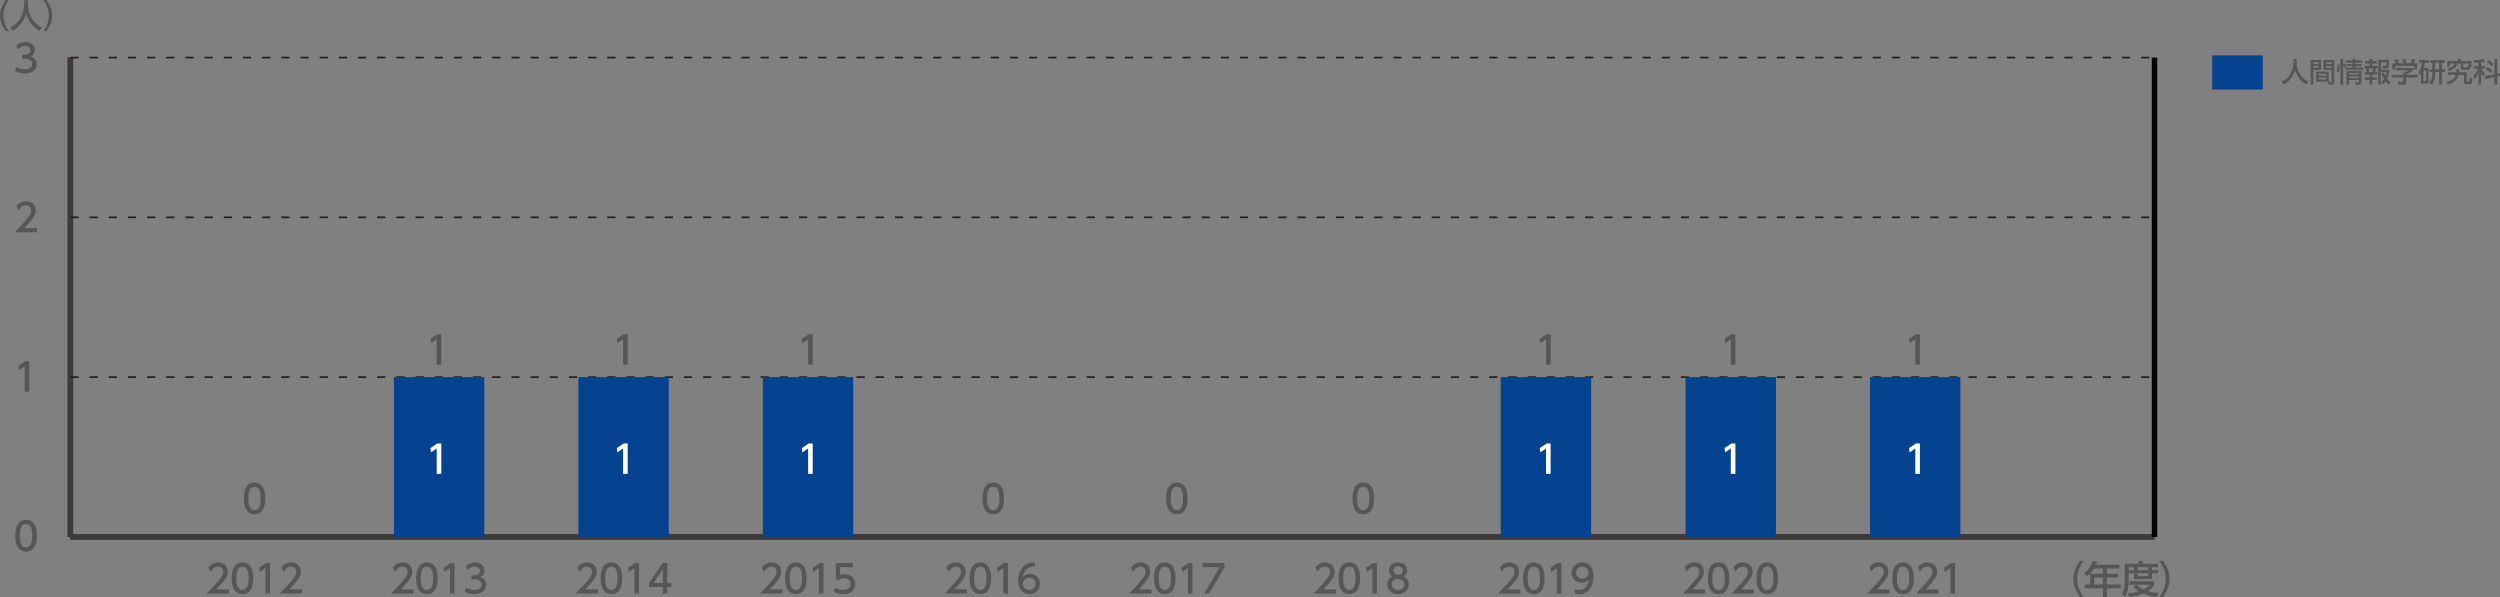 <?xml version="1.0" encoding="utf-8"?>
<!-- Generator: Adobe Illustrator 27.7.0, SVG Export Plug-In . SVG Version: 6.00 Build 0)  -->
<svg version="1.1" id="レイヤー_1" xmlns="http://www.w3.org/2000/svg" xmlns:xlink="http://www.w3.org/1999/xlink" x="0px"
	 y="0px" width="1256.04px" height="300px" viewBox="0 0 1256.04 300" style="enable-background:new 0 0 1256.04 300;"
	 xml:space="preserve">
<rect x="0" y="0" width="1256.04" height="300" fill="#808080" stroke="none"/>
<style type="text/css">
	.st0{fill-rule:evenodd;clip-rule:evenodd;fill:none;stroke:#3E3A39;stroke-width:2.752;stroke-miterlimit:10;}
	.st1{fill:#555657;}
	
		.st2{fill-rule:evenodd;clip-rule:evenodd;fill:none;stroke:#231815;stroke-width:0.826;stroke-miterlimit:10;stroke-dasharray:4.128,5.505;}
	.st3{fill:#054391;}
	.st4{fill:#1598A7;}
	.st5{fill:#E7B0CF;}
	.st6{fill:#F6D4B1;}
	.st7{fill:#2CA339;}
	.st8{fill:#EFB81A;}
	.st9{fill:none;stroke:#000000;stroke-width:2.752;stroke-miterlimit:10;}
	.st10{fill:#FFFFFF;}
</style>
<g>
	<line class="st0" x1="35.37" y1="269.74" x2="1082.46" y2="269.74"/>
	<g>
		<g>
			<line class="st0" x1="35.37" y1="269.74" x2="35.37" y2="28.92"/>
		</g>
	</g>
</g>
<g>
	<g>
		<path class="st1" d="M7.69,269.13c0-1.48,0-7.94,5.4-7.94s5.4,6.48,5.4,7.94c0,1.48,0,7.96-5.4,7.96S7.69,270.61,7.69,269.13z
			 M16.19,269.13c0-2.95-0.56-5.86-3.1-5.86s-3.1,2.93-3.1,5.86c0,3.1,0.64,5.88,3.1,5.88C15.63,275.01,16.19,272.04,16.19,269.13z"
			/>
	</g>
	<g>
		<path class="st1" d="M12.7,181.44h2.02v15.29h-2.31v-12.78l-2.85,1.97l-0.31-2.14L12.7,181.44z"/>
	</g>
	<g>
		<path class="st1" d="M18.6,114.6v2.08H7.34c1.68-1.68,3.45-3.49,5.42-5.8c2.33-2.74,2.89-3.87,2.89-5.17c0-1.5-1.04-2.54-2.6-2.54
			c-2.28,0-3.41,2.02-3.78,2.64l-0.96-2.29c1.2-1.58,2.81-2.43,4.8-2.43c2.18,0,4.84,1.25,4.84,4.57c0,2.18-0.91,3.85-5.67,8.94
			H18.6z"/>
	</g>
	<g>
		<path class="st1" d="M8.25,33.64c1.23,0.83,2.72,1.21,4.2,1.21c2.74,0,3.72-1.5,3.72-2.81c0-1.35-1.12-2.51-3.64-2.51H11v-2.01
			h1.46c2.08,0,2.84-1.25,2.84-2.28c0-1.46-1.29-2.14-2.55-2.14c-1.45,0-2.8,0.69-3.76,1.77l-0.83-2.06
			c1.46-1.29,3.14-1.79,4.61-1.79c2.53,0,4.76,1.48,4.76,4.07c0,2.16-1.52,2.95-2.08,3.24c0.79,0.31,3.01,1.16,3.01,3.91
			c0,2.06-1.54,4.68-6.02,4.68c-2.01,0-3.49-0.48-4.86-1.21L8.25,33.64z"/>
	</g>
	<line class="st0" x1="35.37" y1="269.74" x2="35.37" y2="28.92"/>
	<g>
		<g>
			<line class="st0" x1="35.37" y1="269.74" x2="1082.46" y2="269.74"/>
			<line class="st2" x1="35.37" y1="189.47" x2="1082.46" y2="189.47"/>
			<line class="st2" x1="35.37" y1="109.19" x2="1082.46" y2="109.19"/>
			<line class="st2" x1="35.37" y1="28.92" x2="1082.46" y2="28.92"/>
		</g>
	</g>
</g>
<g>
	<g>
		<g>
			<rect x="105.2" y="269.74" class="st3" width="45.42" height="0"/>
			<rect x="197.89" y="189.47" class="st3" width="45.42" height="80.27"/>
			<rect x="290.58" y="189.47" class="st3" width="45.42" height="80.27"/>
			<rect x="383.26" y="189.47" class="st3" width="45.42" height="80.27"/>
			<rect x="475.95" y="269.74" class="st3" width="45.42" height="0"/>
			<rect x="568.64" y="269.74" class="st3" width="45.42" height="0"/>
			<rect x="661.32" y="269.74" class="st3" width="45.42" height="0"/>
		</g>
	</g>
	<g>
		<g>
			<rect x="105.2" y="269.74" class="st4" width="45.42" height="0"/>
			<rect x="197.89" y="269.74" class="st4" width="45.42" height="0"/>
			<rect x="290.58" y="269.74" class="st4" width="45.42" height="0"/>
			<rect x="383.26" y="269.74" class="st4" width="45.42" height="0"/>
			<rect x="475.95" y="269.74" class="st4" width="45.42" height="0"/>
			<rect x="568.64" y="269.74" class="st4" width="45.42" height="0"/>
			<rect x="661.32" y="269.74" class="st4" width="45.42" height="0"/>
		</g>
	</g>
	<g>
		<g>
			<rect x="105.2" y="269.74" class="st5" width="45.42" height="0"/>
			<rect x="197.89" y="269.74" class="st5" width="45.42" height="0"/>
			<rect x="290.58" y="269.74" class="st5" width="45.42" height="0"/>
			<rect x="383.26" y="269.74" class="st5" width="45.42" height="0"/>
			<rect x="475.95" y="269.74" class="st5" width="45.42" height="0"/>
			<rect x="568.64" y="269.74" class="st5" width="45.42" height="0"/>
			<rect x="661.32" y="269.74" class="st5" width="45.42" height="0"/>
		</g>
	</g>
	<g>
		<g>
			<rect x="105.2" y="269.74" class="st6" width="45.42" height="0"/>
			<rect x="197.89" y="269.74" class="st6" width="45.42" height="0"/>
			<rect x="290.58" y="269.74" class="st6" width="45.42" height="0"/>
			<rect x="383.26" y="269.74" class="st6" width="45.42" height="0"/>
			<rect x="475.95" y="269.74" class="st6" width="45.42" height="0"/>
			<rect x="568.64" y="269.74" class="st6" width="45.42" height="0"/>
			<rect x="661.32" y="269.74" class="st6" width="45.42" height="0"/>
		</g>
	</g>
	<g>
		<g>
			<rect x="105.2" y="269.74" class="st7" width="45.42" height="0"/>
			<rect x="197.89" y="269.74" class="st7" width="45.42" height="0"/>
			<rect x="290.58" y="269.74" class="st7" width="45.42" height="0"/>
			<rect x="383.26" y="269.74" class="st7" width="45.42" height="0"/>
			<rect x="475.95" y="269.74" class="st7" width="45.42" height="0"/>
			<rect x="568.64" y="269.74" class="st7" width="45.42" height="0"/>
			<rect x="661.32" y="269.74" class="st7" width="45.42" height="0"/>
		</g>
	</g>
	<g>
		<g>
			<rect x="105.2" y="269.74" class="st8" width="45.42" height="0"/>
			<rect x="197.89" y="269.74" class="st8" width="45.42" height="0"/>
			<rect x="290.58" y="269.74" class="st8" width="45.42" height="0"/>
			<rect x="383.26" y="269.74" class="st8" width="45.42" height="0"/>
			<rect x="475.95" y="269.74" class="st8" width="45.42" height="0"/>
			<rect x="568.64" y="269.74" class="st8" width="45.42" height="0"/>
			<rect x="661.32" y="269.74" class="st8" width="45.42" height="0"/>
		</g>
	</g>
</g>
<g>
	<g>
		<g>
			<g>
				<line class="st9" x1="1082.46" y1="269.74" x2="1082.46" y2="28.92"/>
			</g>
		</g>
	</g>
	<g>
		<g>
			<g>
				<rect x="105.2" y="269.74" class="st3" width="45.42" height="0"/>
				<rect x="475.95" y="269.74" class="st3" width="45.42" height="0"/>
				<rect x="568.64" y="269.74" class="st3" width="45.42" height="0"/>
				<rect x="661.32" y="269.74" class="st3" width="45.42" height="0"/>
			</g>
		</g>
		<g>
			<g>
				<rect x="105.2" y="269.74" class="st4" width="45.42" height="0"/>
				<rect x="197.89" y="269.74" class="st4" width="45.42" height="0"/>
				<rect x="290.58" y="269.74" class="st4" width="45.42" height="0"/>
				<rect x="383.26" y="269.74" class="st4" width="45.42" height="0"/>
				<rect x="475.95" y="269.74" class="st4" width="45.42" height="0"/>
				<rect x="568.64" y="269.74" class="st4" width="45.42" height="0"/>
				<rect x="661.32" y="269.74" class="st4" width="45.42" height="0"/>
			</g>
		</g>
		<g>
			<g>
				<rect x="105.2" y="269.74" class="st5" width="45.42" height="0"/>
				<rect x="197.89" y="269.74" class="st5" width="45.42" height="0"/>
				<rect x="290.58" y="269.74" class="st5" width="45.42" height="0"/>
				<rect x="383.26" y="269.74" class="st5" width="45.42" height="0"/>
				<rect x="475.95" y="269.74" class="st5" width="45.42" height="0"/>
				<rect x="568.64" y="269.74" class="st5" width="45.42" height="0"/>
				<rect x="661.32" y="269.74" class="st5" width="45.42" height="0"/>
			</g>
		</g>
		<g>
			<g>
				<rect x="105.2" y="269.74" class="st6" width="45.42" height="0"/>
				<rect x="197.89" y="269.74" class="st6" width="45.42" height="0"/>
				<rect x="290.58" y="269.74" class="st6" width="45.42" height="0"/>
				<rect x="383.26" y="269.74" class="st6" width="45.42" height="0"/>
				<rect x="475.95" y="269.74" class="st6" width="45.42" height="0"/>
				<rect x="568.64" y="269.74" class="st6" width="45.42" height="0"/>
				<rect x="661.32" y="269.74" class="st6" width="45.42" height="0"/>
			</g>
		</g>
		<g>
			<g>
				<rect x="105.2" y="269.74" class="st7" width="45.42" height="0"/>
				<rect x="197.89" y="269.74" class="st7" width="45.42" height="0"/>
				<rect x="290.58" y="269.74" class="st7" width="45.42" height="0"/>
				<rect x="383.26" y="269.74" class="st7" width="45.42" height="0"/>
				<rect x="475.95" y="269.74" class="st7" width="45.42" height="0"/>
				<rect x="568.64" y="269.74" class="st7" width="45.42" height="0"/>
				<rect x="661.32" y="269.74" class="st7" width="45.42" height="0"/>
			</g>
		</g>
		<g>
			<g>
				<rect x="105.2" y="269.74" class="st8" width="45.42" height="0"/>
				<rect x="197.89" y="269.74" class="st8" width="45.42" height="0"/>
				<rect x="290.58" y="269.74" class="st8" width="45.42" height="0"/>
				<rect x="383.26" y="269.74" class="st8" width="45.42" height="0"/>
				<rect x="475.95" y="269.74" class="st8" width="45.42" height="0"/>
				<rect x="568.64" y="269.74" class="st8" width="45.42" height="0"/>
				<rect x="661.32" y="269.74" class="st8" width="45.42" height="0"/>
			</g>
		</g>
	</g>
</g>
<g>
	<g>
		<g>
			<path class="st1" d="M671.2,296.11v2.08h-11.26c1.68-1.68,3.45-3.49,5.42-5.8c2.33-2.74,2.89-3.87,2.89-5.17
				c0-1.5-1.04-2.54-2.6-2.54c-2.28,0-3.41,2.02-3.78,2.64l-0.96-2.29c1.2-1.58,2.82-2.43,4.8-2.43c2.18,0,4.84,1.25,4.84,4.57
				c0,2.18-0.9,3.85-5.67,8.94H671.2z"/>
			<path class="st1" d="M672.52,290.54c0-1.48,0-7.94,5.4-7.94c5.4,0,5.4,6.48,5.4,7.94c0,1.48,0,7.96-5.4,7.96
				C672.52,298.5,672.52,292.02,672.52,290.54z M681.02,290.54c0-2.95-0.56-5.86-3.1-5.86s-3.1,2.93-3.1,5.86
				c0,3.1,0.64,5.88,3.1,5.88C680.46,296.41,681.02,293.45,681.02,290.54z"/>
			<path class="st1" d="M689.77,282.9h2.02v15.29h-2.31v-12.78l-2.85,1.97l-0.31-2.14L689.77,282.9z"/>
			<path class="st1" d="M707.82,293.7c0,2.81-2.47,4.8-5.44,4.8c-2.97,0-5.43-1.99-5.43-4.8c0-2.1,1.31-3.43,2.53-4.03
				c-1.14-0.69-1.68-1.93-1.68-3.1c0-2.27,1.79-3.97,4.59-3.97c2.78,0,4.59,1.7,4.59,3.97c0,1.18-0.54,2.41-1.68,3.1
				C706.51,290.26,707.82,291.6,707.82,293.7z M705.53,293.66c0-1.12-0.77-2.74-3.14-2.74c-2.35,0-3.14,1.6-3.14,2.74
				c0,1.52,1.31,2.76,3.14,2.76C704.22,296.41,705.53,295.18,705.53,293.66z M704.76,286.66c0-1.43-1.14-2.14-2.37-2.14
				c-1.23,0-2.37,0.73-2.37,2.12c0,0.92,0.54,2.14,2.37,2.14C704.2,288.78,704.76,287.57,704.76,286.66z"/>
		</g>
		<g>
			<path class="st1" d="M578.51,296.11v2.08h-11.26c1.68-1.68,3.45-3.49,5.42-5.8c2.33-2.74,2.89-3.87,2.89-5.17
				c0-1.5-1.04-2.54-2.6-2.54c-2.28,0-3.41,2.02-3.78,2.64l-0.96-2.29c1.2-1.58,2.82-2.43,4.8-2.43c2.18,0,4.84,1.25,4.84,4.57
				c0,2.18-0.9,3.85-5.67,8.94H578.51z"/>
			<path class="st1" d="M579.84,290.54c0-1.48,0-7.94,5.4-7.94c5.4,0,5.4,6.48,5.4,7.94c0,1.48,0,7.96-5.4,7.96
				C579.84,298.5,579.84,292.02,579.84,290.54z M588.34,290.54c0-2.95-0.56-5.86-3.1-5.86s-3.1,2.93-3.1,5.86
				c0,3.1,0.64,5.88,3.1,5.88C587.78,296.41,588.34,293.45,588.34,290.54z"/>
			<path class="st1" d="M597.08,282.9h2.02v15.29h-2.31v-12.78l-2.85,1.97l-0.31-2.14L597.08,282.9z"/>
			<path class="st1" d="M615.19,282.9v2.16l-7.63,13.13H605l7.75-13.21h-8.54v-2.08H615.19z"/>
		</g>
		<g>
			<path class="st1" d="M485.83,296.11v2.08h-11.26c1.68-1.68,3.45-3.49,5.42-5.8c2.33-2.74,2.89-3.87,2.89-5.17
				c0-1.5-1.04-2.54-2.6-2.54c-2.27,0-3.41,2.02-3.78,2.64l-0.96-2.29c1.2-1.58,2.81-2.43,4.8-2.43c2.18,0,4.84,1.25,4.84,4.57
				c0,2.18-0.91,3.85-5.67,8.94H485.83z"/>
			<path class="st1" d="M487.15,290.54c0-1.48,0-7.94,5.4-7.94c5.4,0,5.4,6.48,5.4,7.94c0,1.48,0,7.96-5.4,7.96
				C487.15,298.5,487.15,292.02,487.15,290.54z M495.65,290.54c0-2.95-0.56-5.86-3.11-5.86c-2.54,0-3.1,2.93-3.1,5.86
				c0,3.1,0.63,5.88,3.1,5.88C495.09,296.41,495.65,293.45,495.65,290.54z"/>
			<path class="st1" d="M504.39,282.9h2.02v15.29h-2.31v-12.78l-2.85,1.97l-0.31-2.14L504.39,282.9z"/>
			<path class="st1" d="M519.98,284.71c-0.44-0.02-0.48-0.04-0.67-0.04c-3.24,0-4.84,2.26-5.46,5.24c0.77-0.85,1.93-1.64,3.66-1.64
				c2.56,0,4.99,1.89,4.99,4.99c0,3.05-2.37,5.23-5.3,5.23c-2.45,0-5.69-1.56-5.69-6.9c0-4.22,2.35-9,7.69-9
				c0.27,0,0.44,0,0.77,0.04V284.71z M517.21,290.32c-1.48,0-3.32,0.94-3.32,2.87c0,1.6,1.25,3.22,3.26,3.22
				c1.99,0,3.07-1.46,3.07-3.05C520.22,290.67,518.04,290.32,517.21,290.32z"/>
		</g>
		<g>
			<path class="st1" d="M393.14,296.11v2.08h-11.26c1.68-1.68,3.45-3.49,5.42-5.8c2.33-2.74,2.89-3.87,2.89-5.17
				c0-1.5-1.04-2.54-2.6-2.54c-2.27,0-3.41,2.02-3.78,2.64l-0.96-2.29c1.19-1.58,2.81-2.43,4.8-2.43c2.18,0,4.84,1.25,4.84,4.57
				c0,2.18-0.91,3.85-5.67,8.94H393.14z"/>
			<path class="st1" d="M394.46,290.54c0-1.48,0-7.94,5.4-7.94c5.4,0,5.4,6.48,5.4,7.94c0,1.48,0,7.96-5.4,7.96
				C394.46,298.5,394.46,292.02,394.46,290.54z M402.96,290.54c0-2.95-0.56-5.86-3.1-5.86c-2.54,0-3.1,2.93-3.1,5.86
				c0,3.1,0.63,5.88,3.1,5.88C402.4,296.41,402.96,293.45,402.96,290.54z"/>
			<path class="st1" d="M411.71,282.9h2.03v15.29h-2.32v-12.78l-2.85,1.97l-0.31-2.14L411.71,282.9z"/>
			<path class="st1" d="M428.44,284.98h-6.38v3.91c0.48-0.17,1.1-0.38,2.2-0.38c3.28,0,5.4,2.18,5.4,4.92
				c0,2.41-1.73,5.07-6.03,5.07c-1.7,0-3.18-0.39-4.68-1.2l0.63-2.1c1.24,0.83,2.55,1.21,4.03,1.21c2.95,0,3.76-1.73,3.76-3.01
				c0-1.79-1.47-2.87-3.26-2.87c-0.79,0-1.6,0.21-2.2,0.73h-1.98v-8.36h8.52V284.98z"/>
		</g>
		<g>
			<path class="st1" d="M300.45,296.11v2.08h-11.26c1.68-1.68,3.45-3.49,5.42-5.8c2.33-2.74,2.89-3.87,2.89-5.17
				c0-1.5-1.04-2.54-2.6-2.54c-2.28,0-3.41,2.02-3.78,2.64l-0.96-2.29c1.2-1.58,2.81-2.43,4.8-2.43c2.18,0,4.84,1.25,4.84,4.57
				c0,2.18-0.91,3.85-5.67,8.94H300.45z"/>
			<path class="st1" d="M301.78,290.54c0-1.48,0-7.94,5.4-7.94c5.4,0,5.4,6.48,5.4,7.94c0,1.48,0,7.96-5.4,7.96
				C301.78,298.5,301.78,292.02,301.78,290.54z M310.27,290.54c0-2.95-0.56-5.86-3.1-5.86c-2.55,0-3.1,2.93-3.1,5.86
				c0,3.1,0.64,5.88,3.1,5.88C309.72,296.41,310.27,293.45,310.27,290.54z"/>
			<path class="st1" d="M319.02,282.9h2.02v15.29h-2.31v-12.78l-2.85,1.97l-0.31-2.14L319.02,282.9z"/>
			<path class="st1" d="M332.99,298.19v-3.28h-6.94v-1.95l6.88-10.06h2.33v9.99h2.01v2.02h-2.01v3.28H332.99z M328.36,292.89h4.63
				v-6.86L328.36,292.89z"/>
		</g>
		<g>
			<path class="st1" d="M207.76,296.11v2.08H196.5c1.68-1.68,3.45-3.49,5.42-5.8c2.33-2.74,2.89-3.87,2.89-5.17
				c0-1.5-1.04-2.54-2.6-2.54c-2.28,0-3.41,2.02-3.78,2.64l-0.96-2.29c1.2-1.58,2.82-2.43,4.8-2.43c2.18,0,4.84,1.25,4.84,4.57
				c0,2.18-0.9,3.85-5.67,8.94H207.76z"/>
			<path class="st1" d="M209.09,290.54c0-1.48,0-7.94,5.4-7.94c5.4,0,5.4,6.48,5.4,7.94c0,1.48,0,7.96-5.4,7.96
				C209.09,298.5,209.09,292.02,209.09,290.54z M217.59,290.54c0-2.95-0.56-5.86-3.1-5.86c-2.55,0-3.1,2.93-3.1,5.86
				c0,3.1,0.64,5.88,3.1,5.88C217.03,296.41,217.59,293.45,217.59,290.54z"/>
			<path class="st1" d="M226.33,282.9h2.02v15.29h-2.31v-12.78l-2.85,1.97l-0.31-2.14L226.33,282.9z"/>
			<path class="st1" d="M234.11,295.2c1.24,0.83,2.72,1.21,4.2,1.21c2.74,0,3.72-1.5,3.72-2.81c0-1.35-1.12-2.51-3.64-2.51h-1.52
				v-2.01h1.46c2.08,0,2.84-1.25,2.84-2.27c0-1.46-1.29-2.14-2.55-2.14c-1.45,0-2.8,0.69-3.76,1.77l-0.83-2.06
				c1.46-1.29,3.14-1.79,4.61-1.79c2.53,0,4.76,1.48,4.76,4.07c0,2.16-1.52,2.95-2.08,3.24c0.79,0.31,3.01,1.16,3.01,3.91
				c0,2.06-1.54,4.68-6.02,4.68c-2.01,0-3.49-0.48-4.86-1.21L234.11,295.2z"/>
		</g>
		<g>
			<path class="st1" d="M115.08,296.11v2.08h-11.26c1.68-1.68,3.45-3.49,5.42-5.8c2.33-2.74,2.89-3.87,2.89-5.17
				c0-1.5-1.04-2.54-2.6-2.54c-2.27,0-3.41,2.02-3.78,2.64l-0.96-2.29c1.2-1.58,2.81-2.43,4.8-2.43c2.18,0,4.84,1.25,4.84,4.57
				c0,2.18-0.91,3.85-5.67,8.94H115.08z"/>
			<path class="st1" d="M116.4,290.54c0-1.48,0-7.94,5.4-7.94c5.4,0,5.4,6.48,5.4,7.94c0,1.48,0,7.96-5.4,7.96
				C116.4,298.5,116.4,292.02,116.4,290.54z M124.9,290.54c0-2.95-0.56-5.86-3.11-5.86c-2.54,0-3.1,2.93-3.1,5.86
				c0,3.1,0.63,5.88,3.1,5.88C124.34,296.41,124.9,293.45,124.9,290.54z"/>
			<path class="st1" d="M133.65,282.9h2.02v15.29h-2.31v-12.78l-2.85,1.97l-0.31-2.14L133.65,282.9z"/>
			<path class="st1" d="M151.78,296.11v2.08h-11.26c1.68-1.68,3.45-3.49,5.42-5.8c2.33-2.74,2.89-3.87,2.89-5.17
				c0-1.5-1.04-2.54-2.6-2.54c-2.27,0-3.41,2.02-3.78,2.64l-0.96-2.29c1.19-1.58,2.81-2.43,4.8-2.43c2.18,0,4.84,1.25,4.84,4.57
				c0,2.18-0.91,3.85-5.67,8.94H151.78z"/>
		</g>
	</g>
</g>
<g>
	<path class="st1" d="M1045.1,300c-3.26-4.09-3.45-7.92-3.45-9.14c0-1.21,0.19-5.05,3.45-9.14h1.83c-2.06,2.62-3.3,5.8-3.3,9.14
		c0,3.33,1.25,6.52,3.3,9.14H1045.1z"/>
	<path class="st1" d="M1064.77,283.69v1.95h-6.21v2.62h5.59v1.89h-5.59v3.49h6.96v1.95h-6.96v4.34h-2.02v-4.34h-9.12v-1.95h2.74
		v-5.38h6.38v-2.62h-4.47c-1.37,2.14-2.51,3.12-3.51,3.95l-1.37-1.71c2.08-1.58,3.53-3.57,4.28-6.17l2.2,0.54
		c-0.25,0.75-0.37,1-0.56,1.45H1064.77z M1056.54,290.15h-4.32v3.49h4.32V290.15z"/>
	<path class="st1" d="M1067.52,283.23h6.94v-1.43h2.02v1.43h7.71V285h-3.01v1.43h3.12v1.58h-3.12v2.97h-9.04v-2.97h-2.66v3.51
		c0,2.95-0.41,6.03-1.83,8.25l-1.58-1.5c1.16-1.7,1.45-4.26,1.45-6.79V283.23z M1073.47,293.81c0.56,0.56,1.54,1.56,3.39,2.41
		c2.04-0.98,2.7-1.85,3.12-2.43h-10.06v-1.74h12.37v1.74c-0.29,0.5-1.04,1.81-3.28,3.24c1.66,0.48,3.24,0.75,5.36,0.94l-0.89,1.91
		c-0.93-0.1-3.63-0.4-6.63-1.71c-2.93,1.27-5.48,1.6-7.06,1.75l-0.79-1.79c1.06-0.12,2.97-0.29,5.63-1.08
		c-1.77-1.08-2.45-1.85-2.76-2.22L1073.47,293.81z M1069.49,285v1.43h2.66V285H1069.49z M1074.03,285v1.43h5.3V285H1074.03z
		 M1074.03,288.01v1.43h5.3v-1.43H1074.03z"/>
	<path class="st1" d="M1084.78,300c2.06-2.6,3.3-5.8,3.3-9.14c0-3.34-1.23-6.54-3.3-9.14h1.83c3.12,3.89,3.45,7.65,3.45,9.14
		c0,1.48-0.33,5.24-3.45,9.14H1084.78z"/>
</g>
<g>
	<g>
		<g>
			<path class="st1" d="M2.95,15.65C0.17,12.15,0,8.86,0,7.82S0.17,3.5,2.95,0h1.57C2.76,2.24,1.7,4.97,1.7,7.82
				s1.07,5.58,2.82,7.82H2.95z"/>
			<path class="st1" d="M12.14,0.12h1.93v2.03c0,3.2,1.01,8.58,6.98,11.65l-1.14,1.68c-3.04-1.52-5.68-4.61-6.82-8.78
				c-1.02,3.96-3.5,7.08-6.78,8.78l-1.22-1.65c2.41-1.17,4.42-3.05,5.6-5.48c0.89-1.83,1.45-4.13,1.45-6.14V0.12z"/>
			<path class="st1" d="M21.71,15.65c1.77-2.23,2.82-4.97,2.82-7.82S23.47,2.23,21.71,0h1.57c2.67,3.33,2.95,6.55,2.95,7.82
				s-0.28,4.49-2.95,7.82H21.71z"/>
		</g>
	</g>
</g>
<rect x="1111.44" y="27.82" class="st3" width="25.42" height="17.17"/>
<g>
	<path class="st1" d="M1152.28,29.62h1.61v1.69c0,2.67,0.84,7.16,5.82,9.73l-0.95,1.4c-2.53-1.27-4.74-3.84-5.69-7.33
		c-0.85,3.31-2.92,5.91-5.66,7.33l-1.02-1.38c2.01-0.98,3.69-2.55,4.67-4.57c0.74-1.53,1.21-3.44,1.21-5.12V29.62z"/>
	<path class="st1" d="M1160.88,30.14h5.24v5.03h-3.87v7.33h-1.37V30.14z M1162.25,31.27v0.91h2.53v-0.91H1162.25z M1162.25,33.12
		v0.91h2.53v-0.91H1162.25z M1170.02,35.96v5.11h-6.39v-5.11H1170.02z M1164.92,37.07v0.95h3.79v-0.95H1164.92z M1164.92,38.95v0.99
		h3.79v-0.99H1164.92z M1171.42,35.17h-4.08v-5.03h5.45V41.2c0,0.39,0,1.3-0.92,1.3h-2.11l-0.22-1.38h1.56
		c0.16,0,0.32-0.06,0.32-0.33V35.17z M1168.68,31.27v0.91h2.74v-0.91H1168.68z M1168.68,33.12v0.91h2.74v-0.91H1168.68z"/>
	<path class="st1" d="M1173.96,35.79c0.4-0.95,0.43-2.3,0.4-3.37h1.07c0.04,2.6-0.16,3.42-0.34,3.97L1173.96,35.79z M1177.69,33.9
		c-0.06-0.22-0.15-0.58-0.44-1.32v9.96h-1.43V29.58h1.43v2.57l0.83-0.34c0.25,0.51,0.48,1.1,0.63,1.65L1177.69,33.9z M1186.82,31.48
		h-3.46v0.74h3.21v1.02h-3.21v0.72h3.75v1.1h-8.83v-1.1h3.71v-0.72h-3.06v-1.02h3.06v-0.74h-3.44v-1.12h3.44v-0.78h1.38v0.78h3.46
		V31.48z M1186.45,35.67v5.39c0,1.29-0.21,1.49-1.5,1.49h-1.46l-0.29-1.25h1.58c0.33,0,0.33-0.18,0.33-0.47V40.2h-4.86v2.34h-1.32
		v-6.87H1186.45z M1180.25,36.71v0.72h4.86v-0.72H1180.25z M1180.25,38.44v0.74h4.86v-0.74H1180.25z"/>
	<path class="st1" d="M1190.51,29.59h1.38v1.01h2.24v1.28h-2.24v1.25h2.63v1.28h-0.83c-0.05,0.37-0.33,1.53-0.4,1.8h1.09v1.28h-2.49
		v1.36h2.24v1.3h-2.24v2.35h-1.38v-2.35h-2.28v-1.3h2.28V37.5h-2.48v-1.28h1.09c-0.07-0.51-0.19-1.24-0.39-1.8h-0.83v-1.28h2.6
		v-1.25h-2.28V30.6h2.28V29.59z M1190.06,34.41c0.18,0.79,0.23,1.09,0.34,1.8h1.6c0.15-0.56,0.25-1.31,0.3-1.8H1190.06z
		 M1197.68,36.56c0.21,0.48,0.47,1.09,0.81,1.75c0.37-0.96,0.47-1.5,0.56-2h-2.85v6.2h-1.35V30.02h5.5c0,0.55-0.04,2.95-0.32,3.68
		c-0.08,0.23-0.28,0.74-1.08,0.74h-1.8l-0.24-1.28h1.43c0.46,0,0.63,0,0.7-1.83h-2.85v3.72h4.34c-0.1,0.84-0.32,2.96-1.17,4.6
		c0.47,0.52,0.91,0.95,1.64,1.53l-0.73,1.34c-0.54-0.37-1.08-0.92-1.68-1.62c-0.55,0.76-1.03,1.23-1.45,1.62l-0.84-1.17
		c0.41-0.34,0.88-0.73,1.45-1.62c-0.91-1.42-1.14-2.26-1.3-2.78L1197.68,36.56z"/>
	<path class="st1" d="M1212.39,34.14v1.14c-0.78,0.7-2.42,1.76-3.51,2.2v0.11h5.79v1.35h-5.79v2.46c0,0.99-0.99,1.14-1.13,1.14h-2.7
		l-0.26-1.46h2.22c0.39,0,0.39-0.19,0.39-0.44v-1.71h-5.77V37.6h5.77v-1.07h0.6c0.47-0.15,1.42-0.54,2.04-1.09h-6.13v-1.3H1212.39z
		 M1203.78,31.8c-0.29-0.74-0.63-1.36-0.83-1.69l1.34-0.5c0.37,0.52,0.8,1.34,1.03,2.07l-0.32,0.12h2.76
		c-0.34-0.8-0.61-1.27-0.94-1.78l1.37-0.52c0.29,0.44,0.83,1.46,1.05,2.15l-0.45,0.15h2.23c0.17-0.32,0.37-0.73,0.91-2.26l1.58,0.47
		c-0.32,0.73-0.49,1.09-0.91,1.79h1.75v3.15h-1.39v-1.85h-9.57v1.85h-1.39V31.8H1203.78z"/>
	<path class="st1" d="M1220.1,34.08v7.85h-3.79v-4.88c-0.21,0.29-0.29,0.39-0.55,0.66l-0.59-1.62c1.1-1.42,1.52-2.58,1.65-4.56
		h-1.42V30.2h4.99v1.34h-2.23c-0.07,1.03-0.18,1.62-0.45,2.55H1220.1z M1218.88,35.35h-1.3v5.3h1.3V35.35z M1222.02,31.53h-1.07
		V30.2h7.23v1.34h-1.32v3.24h1.53v1.35h-1.53v6.39h-1.42v-6.39h-2.01v1.2c0,1.92-0.34,3.91-1.76,5.19l-1.27-1.01
		c0.44-0.43,1.62-1.57,1.62-4.3v-1.09h-1.32v-1.35h1.32V31.53z M1223.42,34.77h2.01v-3.24h-2.01V34.77z"/>
	<path class="st1" d="M1235.55,34.81c-0.03,0.41-0.03,0.7-0.12,1.46h3.87v4.34c0,0.29,0,0.36,0.28,0.36h0.87
		c0.25,0,0.33-0.12,0.34-1.96l1.34,0.3c-0.07,2.36-0.1,2.99-1.08,2.99h-2.09c-1.05,0-1.05-0.74-1.05-1.23v-3.44h-2.74
		c-0.33,1.32-1.16,3.61-5.35,4.93l-0.71-1.42c0.77-0.15,2.74-0.54,4.02-2.14c0.34-0.44,0.52-1.01,0.62-1.38h-3.93v-1.36h4.2
		c0.07-0.65,0.08-1.02,0.1-1.46H1235.55z M1241.18,33.41c-0.11,1.13-0.31,1.68-1.14,1.68h-2.6c-0.76,0-1.13-0.19-1.13-0.91v-2.22
		h-1.76c-0.36,1.42-1.17,2.87-4.23,3.72l-0.5-1.36c2.09-0.37,2.85-1.01,3.4-2.36h-2.23v1.45h-1.42v-2.77h5.36v-1.06h1.38v1.06h5.41
		v2.77H1241.18z M1240.37,31.96h-2.84v1.57c0,0.17,0,0.32,0.32,0.32h1.64c0.32,0,0.34-0.11,0.44-1.07l0.44,0.1V31.96z"/>
	<path class="st1" d="M1245.23,31.44c-1.35,0.08-1.68,0.08-2.15,0.1l-0.26-1.29c1.12,0,3.6-0.18,5.09-0.66l0.6,1.35
		c-0.54,0.17-0.84,0.26-1.94,0.39v1.93h1.78v1.32h-1.78v0.04c0.26,0.47,0.94,1.51,1.93,2.42l-0.85,1.23
		c-0.41-0.54-0.71-1.02-1.08-1.87v6.13h-1.34v-6.01c-0.48,1.24-1.09,2.44-2.01,3.39l-0.59-1.64c1.12-0.99,1.83-2.33,2.42-3.69h-2.12
		v-1.32h2.3V31.44z M1253.22,37.28v-7.7h1.43v7.38l1.21-0.26l0.18,1.4l-1.39,0.3v4.1h-1.43v-3.8l-4.63,1.01l-0.17-1.41
		L1253.22,37.28z M1249.67,33.61c1.12,0.63,1.71,1.09,2.48,1.9l-0.96,1.09c-0.74-0.88-1.87-1.62-2.38-1.94L1249.67,33.61z
		 M1250.27,30.16c0.88,0.52,1.75,1.21,2.51,1.96l-0.96,1.13c-0.3-0.32-1.14-1.24-2.35-2.05L1250.27,30.16z"/>
</g>
<g>
	<g>
		<path class="st1" d="M122.48,250.41c0-1.48,0-7.94,5.4-7.94s5.4,6.48,5.4,7.94c0,1.48,0,7.96-5.4,7.96
			S122.48,251.89,122.48,250.41z M130.98,250.41c0-2.95-0.56-5.86-3.1-5.86c-2.55,0-3.1,2.93-3.1,5.86c0,3.1,0.64,5.88,3.1,5.88
			C130.42,256.29,130.98,253.32,130.98,250.41z"/>
	</g>
</g>
<g>
	<g>
		<path class="st1" d="M493.61,250.41c0-1.49,0-7.94,5.4-7.94c5.4,0,5.4,6.47,5.4,7.94c0,1.48,0,7.96-5.4,7.96
			C493.61,258.37,493.61,251.89,493.61,250.41z M502.11,250.41c0-2.95-0.56-5.86-3.1-5.86c-2.55,0-3.1,2.93-3.1,5.86
			c0,3.1,0.64,5.88,3.1,5.88C501.55,256.29,502.11,253.32,502.11,250.41z"/>
	</g>
</g>
<g>
	<g>
		<path class="st1" d="M585.88,250.41c0-1.49,0-7.94,5.4-7.94s5.4,6.47,5.4,7.94c0,1.48,0,7.96-5.4,7.96
			S585.88,251.89,585.88,250.41z M594.38,250.41c0-2.95-0.56-5.86-3.1-5.86c-2.55,0-3.1,2.93-3.1,5.86c0,3.1,0.64,5.88,3.1,5.88
			C593.82,256.29,594.38,253.32,594.38,250.41z"/>
	</g>
</g>
<g>
	<g>
		<path class="st1" d="M679.52,250.41c0-1.49,0-7.94,5.4-7.94s5.4,6.47,5.4,7.94c0,1.48,0,7.96-5.4,7.96
			S679.52,251.89,679.52,250.41z M688.02,250.41c0-2.95-0.56-5.86-3.1-5.86c-2.55,0-3.1,2.93-3.1,5.86c0,3.1,0.64,5.88,3.1,5.88
			C687.46,256.29,688.02,253.32,688.02,250.41z"/>
	</g>
</g>
<g>
	<g>
		<path class="st10" d="M219.7,222.8h2.02v15.29h-2.31v-12.78l-2.85,1.97l-0.31-2.14L219.7,222.8z"/>
	</g>
</g>
<g>
	<g>
		<path class="st10" d="M313.34,222.8h2.02v15.29h-2.31v-12.78l-2.85,1.97l-0.31-2.14L313.34,222.8z"/>
	</g>
</g>
<g>
	<g>
		<path class="st10" d="M406.3,222.8h2.02v15.29h-2.31v-12.78l-2.85,1.97l-0.31-2.14L406.3,222.8z"/>
	</g>
</g>
<g>
	<g>
		<path class="st1" d="M219.7,167.92h2.02v15.29h-2.31v-12.78l-2.85,1.96l-0.31-2.14L219.7,167.92z"/>
	</g>
</g>
<g>
	<g>
		<path class="st1" d="M313.34,167.92h2.02v15.29h-2.31v-12.78l-2.85,1.96l-0.31-2.14L313.34,167.92z"/>
	</g>
</g>
<g>
	<g>
		<path class="st1" d="M406.3,167.92h2.02v15.29h-2.31v-12.78l-2.85,1.96l-0.31-2.14L406.3,167.92z"/>
	</g>
</g>
<rect x="939.53" y="189.47" class="st3" width="45.42" height="80.27"/>
<rect x="939.53" y="269.74" class="st4" width="45.42" height="0"/>
<rect x="939.53" y="269.74" class="st5" width="45.42" height="0"/>
<rect x="939.53" y="269.74" class="st6" width="45.42" height="0"/>
<rect x="939.53" y="269.74" class="st7" width="45.42" height="0"/>
<rect x="939.53" y="269.74" class="st8" width="45.42" height="0"/>
<rect x="939.53" y="269.74" class="st4" width="45.42" height="0"/>
<rect x="939.53" y="269.74" class="st5" width="45.42" height="0"/>
<rect x="939.53" y="269.74" class="st6" width="45.42" height="0"/>
<rect x="939.53" y="269.74" class="st7" width="45.42" height="0"/>
<rect x="939.53" y="269.74" class="st8" width="45.42" height="0"/>
<g>
	<path class="st1" d="M949.41,296.11v2.08h-11.26c1.68-1.68,3.45-3.49,5.42-5.8c2.33-2.74,2.89-3.87,2.89-5.17
		c0-1.5-1.04-2.54-2.6-2.54c-2.28,0-3.41,2.02-3.78,2.64l-0.96-2.29c1.2-1.58,2.81-2.43,4.8-2.43c2.18,0,4.84,1.25,4.84,4.57
		c0,2.18-0.91,3.85-5.67,8.94H949.41z"/>
	<path class="st1" d="M950.73,290.54c0-1.48,0-7.94,5.4-7.94c5.4,0,5.4,6.48,5.4,7.94c0,1.48,0,7.96-5.4,7.96
		C950.73,298.5,950.73,292.02,950.73,290.54z M959.23,290.54c0-2.95-0.56-5.86-3.1-5.86c-2.55,0-3.1,2.93-3.1,5.86
		c0,3.1,0.64,5.88,3.1,5.88C958.67,296.41,959.23,293.45,959.23,290.54z"/>
	<path class="st1" d="M973.88,296.11v2.08h-11.26c1.68-1.68,3.45-3.49,5.42-5.8c2.33-2.74,2.89-3.87,2.89-5.17
		c0-1.5-1.04-2.54-2.6-2.54c-2.27,0-3.41,2.02-3.78,2.64l-0.96-2.29c1.2-1.58,2.81-2.43,4.8-2.43c2.18,0,4.84,1.25,4.84,4.57
		c0,2.18-0.91,3.85-5.67,8.94H973.88z"/>
	<path class="st1" d="M980.21,282.9h2.02v15.29h-2.31v-12.78l-2.85,1.97l-0.31-2.14L980.21,282.9z"/>
</g>
<g>
	<g>
		<path class="st10" d="M962.57,222.8h2.02v15.29h-2.31v-12.78l-2.85,1.97l-0.31-2.14L962.57,222.8z"/>
	</g>
</g>
<g>
	<g>
		<path class="st1" d="M962.57,167.92h2.02v15.29h-2.31v-12.78l-2.85,1.96l-0.31-2.14L962.57,167.92z"/>
	</g>
</g>
<rect x="754" y="189.47" class="st3" width="45.42" height="80.27"/>
<rect x="754" y="269.74" class="st4" width="45.42" height="0"/>
<rect x="754" y="269.74" class="st5" width="45.42" height="0"/>
<rect x="754" y="269.74" class="st6" width="45.42" height="0"/>
<rect x="754" y="269.74" class="st7" width="45.42" height="0"/>
<rect x="754" y="269.74" class="st8" width="45.42" height="0"/>
<rect x="754" y="269.74" class="st4" width="45.42" height="0"/>
<rect x="754" y="269.74" class="st5" width="45.42" height="0"/>
<rect x="754" y="269.74" class="st6" width="45.42" height="0"/>
<rect x="754" y="269.74" class="st7" width="45.42" height="0"/>
<rect x="754" y="269.74" class="st8" width="45.42" height="0"/>
<g>
	<path class="st1" d="M763.88,296.11v2.08h-11.26c1.68-1.68,3.45-3.49,5.42-5.8c2.33-2.74,2.89-3.87,2.89-5.17
		c0-1.5-1.04-2.54-2.6-2.54c-2.28,0-3.41,2.02-3.78,2.64l-0.96-2.29c1.2-1.58,2.82-2.43,4.8-2.43c2.18,0,4.84,1.25,4.84,4.57
		c0,2.18-0.9,3.85-5.67,8.94H763.88z"/>
	<path class="st1" d="M765.2,290.54c0-1.48,0-7.94,5.4-7.94c5.4,0,5.4,6.48,5.4,7.94c0,1.48,0,7.96-5.4,7.96
		C765.2,298.5,765.2,292.02,765.2,290.54z M773.7,290.54c0-2.95-0.56-5.86-3.1-5.86s-3.1,2.93-3.1,5.86c0,3.1,0.64,5.88,3.1,5.88
		C773.15,296.41,773.7,293.45,773.7,290.54z"/>
	<path class="st1" d="M782.45,282.9h2.02v15.29h-2.31v-12.78l-2.85,1.97l-0.31-2.14L782.45,282.9z"/>
	<path class="st1" d="M791.18,295.99c0.69,0.29,1.39,0.42,2.14,0.42c3.14,0,4.51-2.31,4.9-5.26c-0.54,0.56-1.58,1.64-3.66,1.64
		c-2.64,0-4.98-1.91-4.98-4.95c0-2.97,2.26-5.24,5.34-5.24c1.68,0,5.63,0.73,5.63,6.98c0,5.24-2.66,8.93-7.15,8.93
		c-1.23,0-1.89-0.25-2.22-0.39V295.99z M794.88,290.77c1.7,0,3.26-1.2,3.26-3.01c0-1.64-1.23-3.08-3.18-3.08
		c-2.14,0-3.09,1.73-3.09,3.08C791.87,289.84,793.39,290.77,794.88,290.77z"/>
</g>
<g>
	<g>
		<path class="st10" d="M777.04,222.8h2.02v15.29h-2.31v-12.78l-2.85,1.97l-0.31-2.14L777.04,222.8z"/>
	</g>
</g>
<g>
	<g>
		<path class="st1" d="M777.04,167.92h2.02v15.29h-2.31v-12.78l-2.85,1.96l-0.31-2.14L777.04,167.92z"/>
	</g>
</g>
<rect x="846.85" y="189.47" class="st3" width="45.42" height="80.27"/>
<rect x="846.85" y="269.74" class="st4" width="45.42" height="0"/>
<rect x="846.85" y="269.74" class="st5" width="45.42" height="0"/>
<rect x="846.85" y="269.74" class="st6" width="45.42" height="0"/>
<rect x="846.85" y="269.74" class="st7" width="45.42" height="0"/>
<rect x="846.85" y="269.74" class="st8" width="45.42" height="0"/>
<rect x="846.85" y="269.74" class="st4" width="45.42" height="0"/>
<rect x="846.85" y="269.74" class="st5" width="45.42" height="0"/>
<rect x="846.85" y="269.74" class="st6" width="45.42" height="0"/>
<rect x="846.85" y="269.74" class="st7" width="45.42" height="0"/>
<rect x="846.85" y="269.74" class="st8" width="45.42" height="0"/>
<g>
	<path class="st1" d="M856.72,296.11v2.08h-11.26c1.68-1.68,3.45-3.49,5.42-5.8c2.33-2.74,2.89-3.87,2.89-5.17
		c0-1.5-1.04-2.54-2.6-2.54c-2.28,0-3.41,2.02-3.78,2.64l-0.96-2.29c1.2-1.58,2.81-2.43,4.8-2.43c2.18,0,4.84,1.25,4.84,4.57
		c0,2.18-0.91,3.85-5.67,8.94H856.72z"/>
	<path class="st1" d="M858.04,290.54c0-1.48,0-7.94,5.4-7.94s5.4,6.48,5.4,7.94c0,1.48,0,7.96-5.4,7.96S858.04,292.02,858.04,290.54
		z M866.55,290.54c0-2.95-0.56-5.86-3.1-5.86s-3.1,2.93-3.1,5.86c0,3.1,0.64,5.88,3.1,5.88
		C865.99,296.41,866.55,293.45,866.55,290.54z"/>
	<path class="st1" d="M881.19,296.11v2.08h-11.26c1.68-1.68,3.45-3.49,5.42-5.8c2.33-2.74,2.89-3.87,2.89-5.17
		c0-1.5-1.04-2.54-2.6-2.54c-2.27,0-3.41,2.02-3.78,2.64l-0.96-2.29c1.2-1.58,2.81-2.43,4.8-2.43c2.18,0,4.84,1.25,4.84,4.57
		c0,2.18-0.91,3.85-5.67,8.94H881.19z"/>
	<path class="st1" d="M882.51,290.54c0-1.48,0-7.94,5.4-7.94c5.4,0,5.4,6.48,5.4,7.94c0,1.48,0,7.96-5.4,7.96
		C882.51,298.5,882.51,292.02,882.51,290.54z M891.01,290.54c0-2.95-0.56-5.86-3.1-5.86c-2.54,0-3.1,2.93-3.1,5.86
		c0,3.1,0.63,5.88,3.1,5.88C890.45,296.41,891.01,293.45,891.01,290.54z"/>
</g>
<g>
	<g>
		<path class="st10" d="M869.88,222.8h2.02v15.29h-2.31v-12.78l-2.85,1.97l-0.31-2.14L869.88,222.8z"/>
	</g>
</g>
<g>
	<g>
		<path class="st1" d="M869.88,167.92h2.02v15.29h-2.31v-12.78l-2.85,1.96l-0.31-2.14L869.88,167.92z"/>
	</g>
</g>
</svg>
